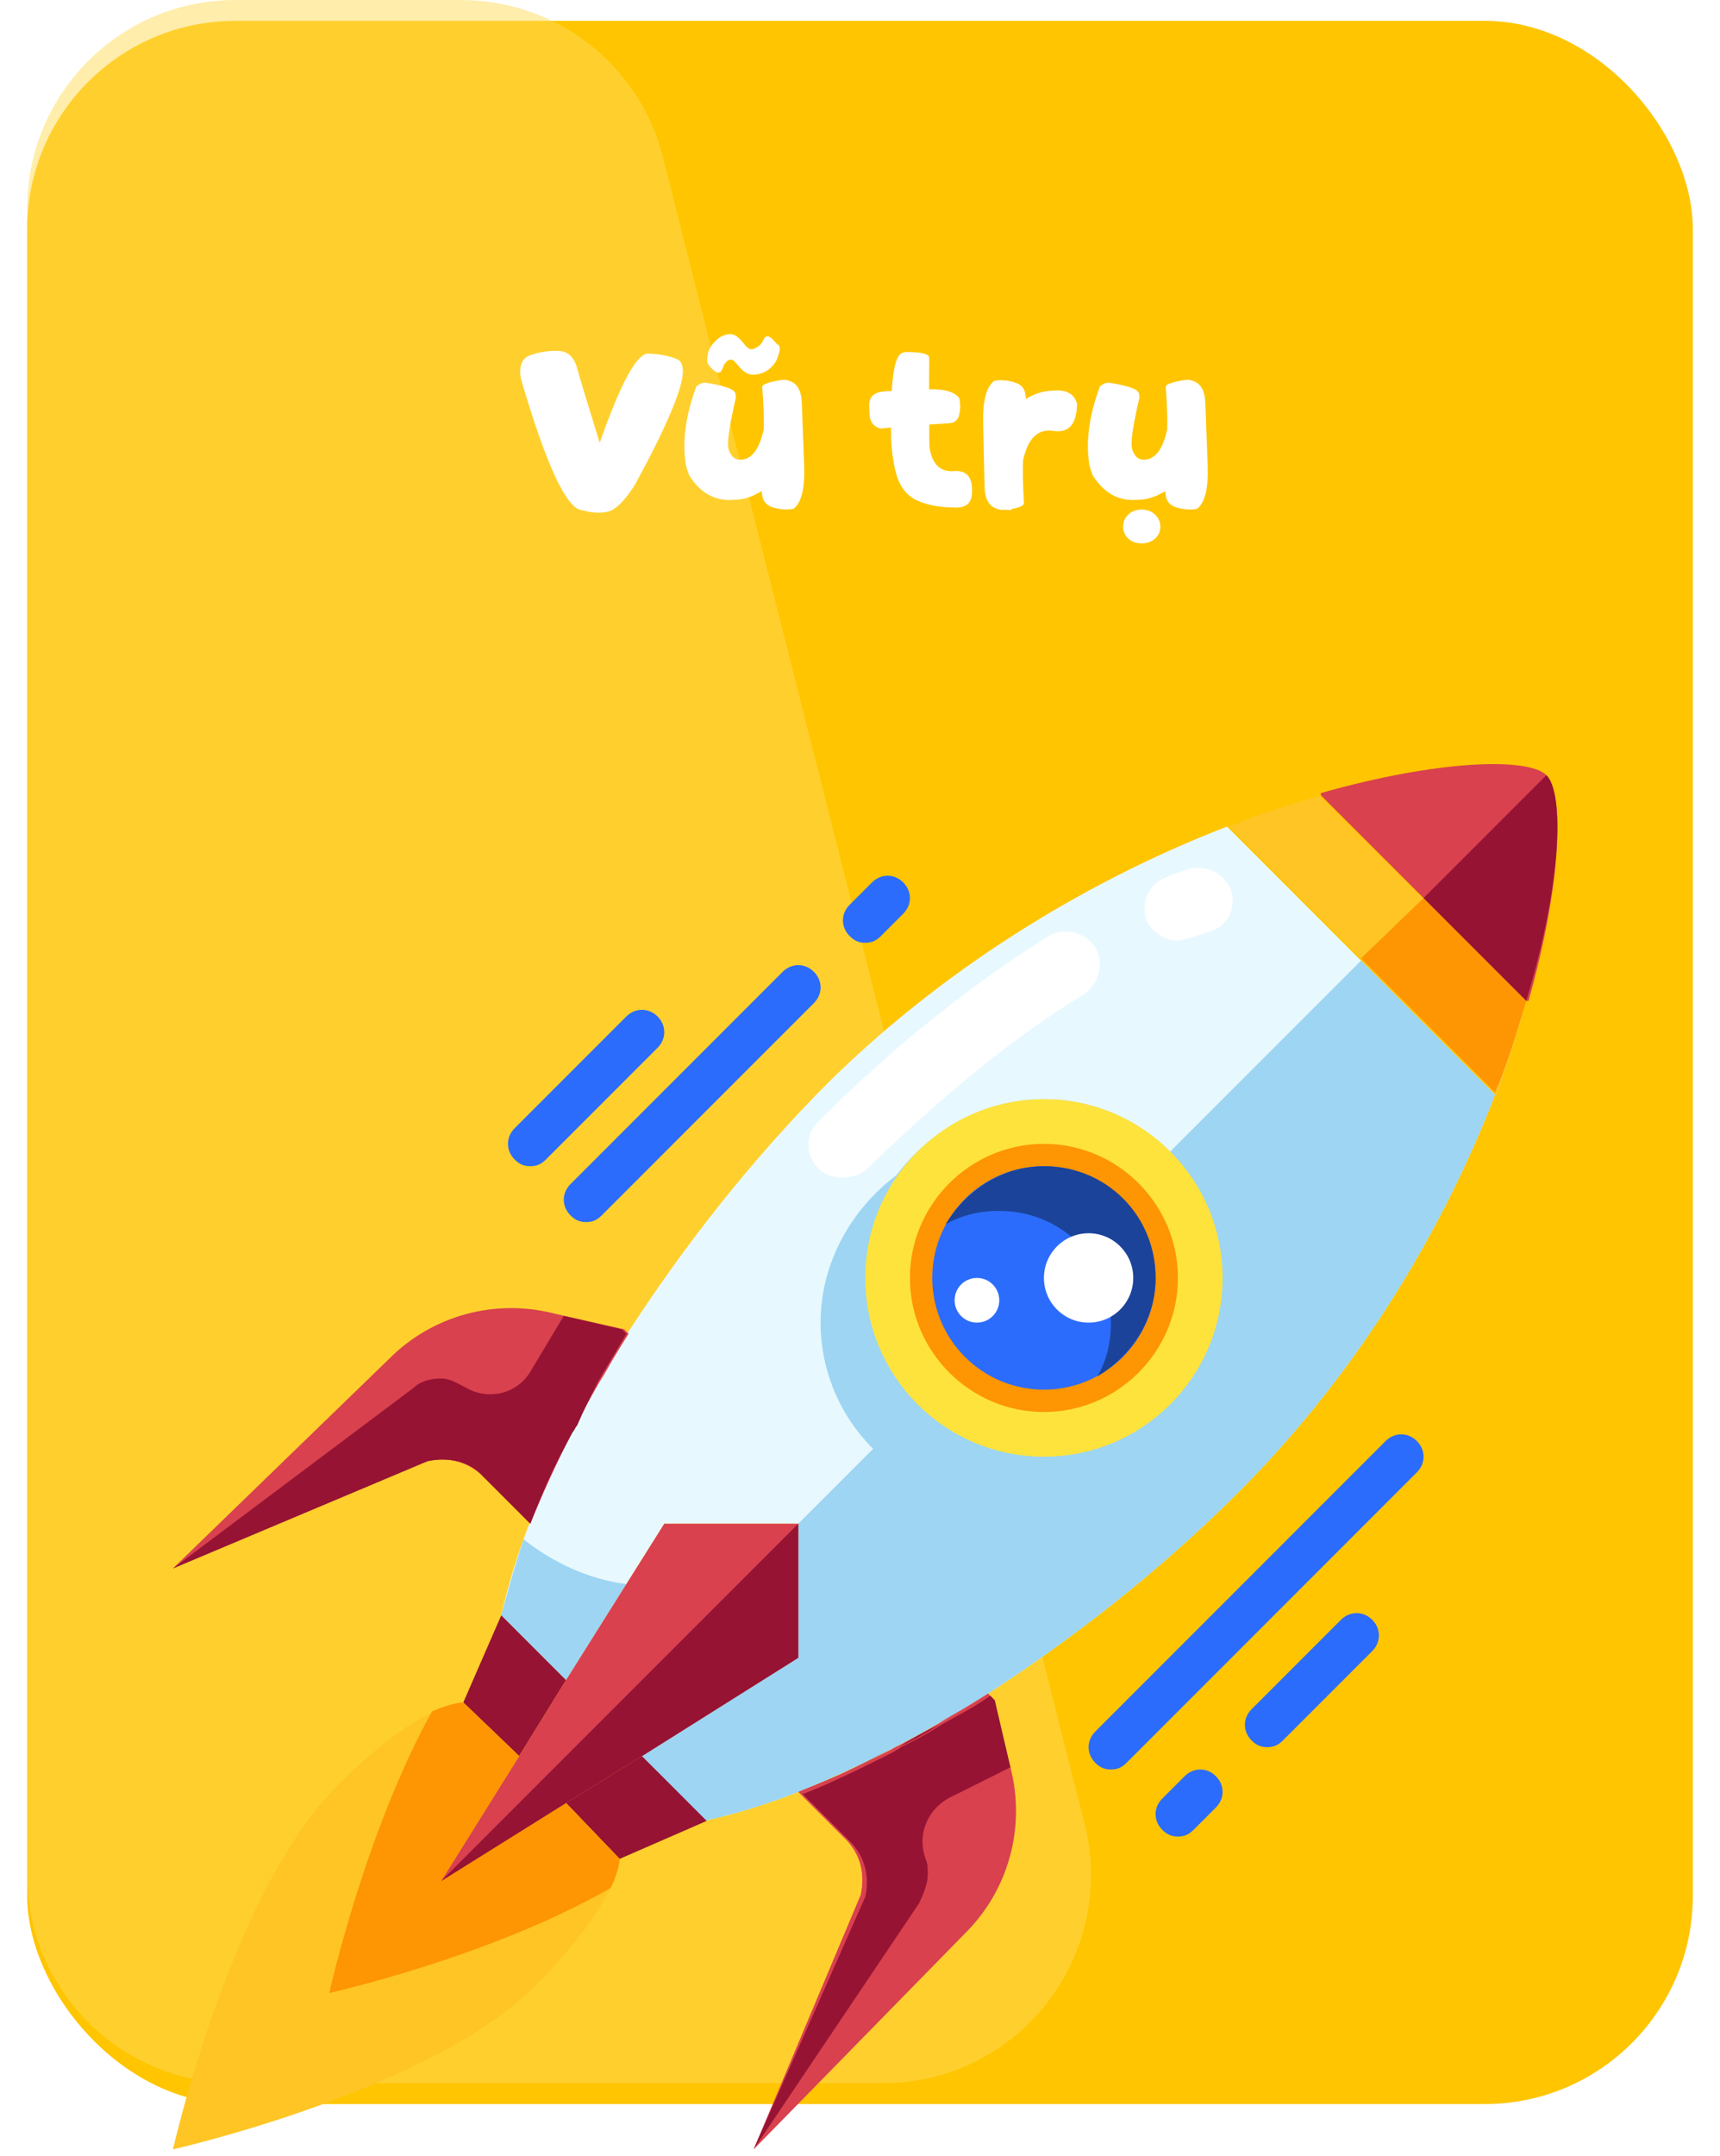 <svg width="190" height="238" viewBox="0 0 190 238" fill="none" xmlns="http://www.w3.org/2000/svg">
<g filter="url(#filter0_d_87_337)">
<rect x="3" width="184" height="230" rx="23" fill="#FFC500"/>
</g>
<path opacity="0.5" fill-rule="evenodd" clip-rule="evenodd" d="M73.236 17.357C70.653 7.149 61.468 0 50.939 0H26C13.297 0 3 10.297 3 23V207C3 219.703 13.297 230 26 230H97.51C112.501 230 123.485 215.889 119.807 201.357L73.236 17.357Z" fill="#FFDC5B"/>
<g filter="url(#filter1_d_87_337)">
<path d="M70.115 51.255C68.979 53.033 67.978 54.014 67.113 54.195C66.249 54.376 65.326 54.322 64.346 54.034C62.625 53.977 60.356 49.13 57.539 39.494C57.292 38.086 57.659 37.217 58.639 36.888C59.627 36.558 60.64 36.41 61.678 36.443C62.724 36.476 63.416 37.11 63.753 38.345C64.091 39.581 64.923 42.327 66.249 46.585C68.571 39.972 70.362 36.69 71.622 36.739C72.891 36.789 73.949 36.995 74.797 37.357C75.645 37.719 75.641 39.099 74.785 41.495C73.928 43.884 72.372 47.137 70.115 51.255ZM85.805 37.406C85.731 37.571 85.649 37.715 85.558 37.839C85.467 37.954 85.369 38.069 85.261 38.185C85.138 38.316 84.99 38.444 84.817 38.568C84.644 38.683 84.475 38.773 84.31 38.839C84.146 38.905 83.964 38.963 83.767 39.012C83.577 39.053 83.392 39.074 83.211 39.074C82.906 39.074 82.618 38.987 82.346 38.815C82.214 38.732 82.087 38.633 81.963 38.518C81.848 38.403 81.724 38.267 81.593 38.11C81.354 37.83 81.172 37.633 81.049 37.517C81 37.476 80.946 37.447 80.888 37.431C80.839 37.414 80.806 37.406 80.79 37.406C80.724 37.406 80.662 37.414 80.604 37.431C80.547 37.447 80.485 37.464 80.419 37.48L80.444 37.456C80.353 37.53 80.267 37.62 80.184 37.727C80.135 37.785 80.09 37.835 80.048 37.876C80.015 37.917 79.995 37.95 79.987 37.975C79.945 38.065 79.908 38.156 79.875 38.246C79.851 38.329 79.83 38.395 79.814 38.444C79.789 38.444 79.777 38.452 79.777 38.469C79.76 38.493 79.735 38.531 79.703 38.58C79.678 38.629 79.686 38.633 79.727 38.592C79.645 38.757 79.525 38.839 79.369 38.839C79.27 38.839 79.163 38.806 79.048 38.74C78.941 38.666 78.813 38.559 78.665 38.419L78.319 38.049H78.331C78.191 37.909 78.121 37.707 78.121 37.443C78.121 37.402 78.121 37.361 78.121 37.32C78.129 37.279 78.134 37.242 78.134 37.209C78.134 37.192 78.134 37.176 78.134 37.159C78.142 37.143 78.146 37.126 78.146 37.11C78.146 37.102 78.146 37.089 78.146 37.073C78.154 37.056 78.158 37.044 78.158 37.036C78.183 36.863 78.208 36.719 78.232 36.603C78.265 36.48 78.302 36.385 78.344 36.319C78.484 35.998 78.677 35.71 78.924 35.454C79.048 35.331 79.175 35.212 79.307 35.096C79.447 34.981 79.587 34.89 79.727 34.824L79.715 34.837C80.028 34.672 80.357 34.59 80.703 34.59C80.925 34.59 81.172 34.684 81.444 34.874C81.658 35.047 81.885 35.286 82.124 35.59C82.338 35.854 82.507 36.027 82.63 36.109C82.737 36.208 82.865 36.257 83.013 36.257C83.079 36.257 83.133 36.253 83.174 36.245C83.289 36.204 83.404 36.154 83.52 36.097C83.635 36.031 83.738 35.965 83.829 35.899C83.944 35.809 84.038 35.71 84.113 35.603C84.195 35.487 84.257 35.384 84.298 35.294C84.405 34.989 84.566 34.837 84.78 34.837C85.002 34.837 85.282 35.043 85.62 35.454C85.653 35.496 85.686 35.537 85.719 35.578C85.76 35.619 85.801 35.66 85.842 35.702C85.957 35.743 86.036 35.804 86.077 35.887C86.118 35.969 86.139 36.084 86.139 36.233C86.139 36.373 86.11 36.533 86.052 36.715C85.986 36.896 85.933 37.044 85.892 37.159C85.859 37.266 85.83 37.34 85.805 37.382V37.406ZM86.312 39.655L86.509 39.642C86.74 39.618 86.938 39.646 87.102 39.729C88.025 39.959 88.515 40.771 88.572 42.162C88.655 44.304 88.741 46.626 88.832 49.13C88.922 51.625 88.531 53.206 87.658 53.873C86.975 54.005 86.233 53.96 85.434 53.738C84.636 53.515 84.216 52.996 84.174 52.181L84.137 51.922C83.833 52.111 83.511 52.28 83.174 52.428C82.597 52.667 82.083 52.807 81.63 52.848L81.024 52.885C79.015 53.05 77.388 52.156 76.145 50.205C75.906 49.603 75.766 49.134 75.725 48.796C75.371 46.276 75.77 43.468 76.923 40.371C77.236 40.099 77.545 39.955 77.849 39.939C80.04 40.268 81.172 40.676 81.247 41.162L81.296 41.594C80.621 44.477 80.337 46.301 80.444 47.067L80.481 47.289C80.752 48.113 81.21 48.5 81.852 48.45H81.938C83.091 48.352 83.898 47.236 84.36 45.102C84.401 43.983 84.347 42.434 84.199 40.458C84.15 40.145 84.854 39.877 86.312 39.655ZM98.506 40.865C98.663 38.197 99.07 36.789 99.729 36.64C99.894 36.575 100.092 36.55 100.322 36.566H100.52C101.978 36.599 102.686 36.822 102.645 37.233C102.636 38.502 102.632 39.651 102.632 40.68H102.669C104.308 40.631 105.404 40.948 105.955 41.631C106.095 42.175 106.104 42.768 105.98 43.41C105.857 44.044 105.49 44.382 104.881 44.423C104.131 44.472 103.386 44.522 102.645 44.571C102.645 45.848 102.657 46.688 102.682 47.092C102.97 48.953 103.864 49.826 105.362 49.71C106.861 49.587 107.524 50.468 107.351 52.354C107.244 53.276 106.68 53.738 105.659 53.738C103.798 53.738 102.299 53.453 101.162 52.885C100.034 52.309 99.285 51.246 98.914 49.698C98.56 48.216 98.399 46.618 98.432 44.905C98.045 44.946 97.662 44.983 97.283 45.016C96.493 44.818 96.077 44.254 96.036 43.324L96.011 42.521C95.962 41.516 96.554 40.977 97.79 40.902C98.029 40.886 98.267 40.873 98.506 40.865ZM110.984 53.972L110.787 53.985C110.556 54.001 110.358 53.968 110.194 53.886C109.271 53.639 108.794 52.819 108.761 51.428C108.711 49.286 108.658 46.968 108.6 44.472C108.542 41.969 108.954 40.392 109.835 39.741C110.527 39.618 111.268 39.675 112.059 39.914C112.858 40.145 113.27 40.668 113.294 41.483L113.331 41.73C113.636 41.557 113.961 41.397 114.307 41.248C114.884 41.018 115.403 40.886 115.864 40.853L116.469 40.816C117.828 40.717 118.664 41.199 118.977 42.261C118.944 44.534 118.071 45.539 116.358 45.276C114.645 45.012 113.529 46.103 113.01 48.549C112.961 49.669 112.994 51.218 113.109 53.194C113.15 53.507 112.697 53.738 111.75 53.886C111.742 53.927 111.73 53.968 111.713 54.009L110.984 53.972ZM128.181 55.838C128.181 56.406 127.959 56.871 127.514 57.234C127.135 57.538 126.67 57.691 126.118 57.691C125.468 57.691 124.957 57.497 124.586 57.11C124.24 56.764 124.067 56.344 124.067 55.85C124.067 55.315 124.257 54.87 124.636 54.516C125.015 54.145 125.5 53.96 126.093 53.96C126.744 53.96 127.267 54.166 127.662 54.578C128.008 54.965 128.181 55.385 128.181 55.838ZM130.887 39.655L131.084 39.642C131.315 39.618 131.513 39.646 131.677 39.729C132.6 39.959 133.09 40.771 133.147 42.162C133.23 44.304 133.316 46.626 133.407 49.13C133.497 51.625 133.106 53.206 132.233 53.873C131.55 54.005 130.808 53.96 130.01 53.738C129.211 53.515 128.791 52.996 128.749 52.181L128.712 51.922C128.408 52.111 128.086 52.28 127.749 52.428C127.172 52.667 126.658 52.807 126.205 52.848L125.599 52.885C123.59 53.05 121.963 52.156 120.72 50.205C120.481 49.603 120.341 49.134 120.3 48.796C119.946 46.276 120.345 43.468 121.498 40.371C121.811 40.099 122.12 39.955 122.424 39.939C124.615 40.268 125.748 40.676 125.822 41.162L125.871 41.594C125.196 44.477 124.912 46.301 125.019 47.067L125.056 47.289C125.328 48.113 125.785 48.5 126.427 48.45H126.513C127.666 48.352 128.474 47.236 128.935 45.102C128.976 43.983 128.922 42.434 128.774 40.458C128.725 40.145 129.429 39.877 130.887 39.655Z" fill="white"/>
</g>
<g clip-path="url(#clip0_87_337)">
<path d="M135.547 91.257L165.15 120.861C159.723 134.922 150.595 150.957 136.78 164.772C127.899 173.653 118.278 181.054 109.15 186.974C101.75 191.662 94.842 195.115 88.181 197.829C84.481 199.309 81.027 200.296 77.82 201.036L70.913 193.882L88.181 183.027V168.226H73.38L62.525 185.494L55.371 178.34C56.111 175.133 57.098 171.679 58.578 167.979C61.045 161.565 64.746 154.411 69.433 147.01C75.353 137.882 82.754 128.261 91.635 119.38C105.45 105.812 121.485 96.685 135.547 91.257Z" fill="#E8F8FF"/>
<path d="M168.603 110.5C167.863 113.707 166.63 117.16 165.396 120.861L135.793 91.257C139.247 89.777 142.701 88.79 145.908 87.804V88.05L168.603 110.5Z" fill="#FEC524"/>
<path d="M170.824 85.584C172.797 87.557 172.551 97.425 168.85 110.5H168.604L145.908 87.804V87.557C158.982 83.857 168.85 83.61 170.824 85.584Z" fill="#D9414E"/>
<path d="M135.053 141.089C135.053 130.235 126.172 121.354 115.318 121.354C108.657 121.354 102.736 124.808 99.036 129.742C94.102 133.442 90.648 139.363 90.648 146.023C90.648 156.878 99.529 165.759 110.384 165.759C117.045 165.759 122.965 162.305 126.666 157.371C131.599 153.671 135.053 147.75 135.053 141.089Z" fill="#9DD5F2"/>
<path d="M69.186 174.887L62.525 185.494L55.371 178.34C56.111 175.627 56.851 172.913 57.838 169.953C61.292 172.666 65.239 174.393 69.186 174.887Z" fill="#9DD5F2"/>
<path d="M165.15 120.861C159.723 134.922 150.595 150.957 136.78 164.772C127.899 173.653 118.278 181.054 109.15 186.975C101.75 191.662 94.842 195.115 88.181 197.829C84.481 199.309 81.027 200.296 77.82 201.036L70.913 193.882L88.181 183.027V168.226L150.348 106.059L165.15 120.861Z" fill="#9DD5F2"/>
<path d="M168.603 110.499C167.617 113.706 166.63 117.16 165.15 120.614L150.348 105.812L157.256 99.151L168.603 110.499Z" fill="#FE9503"/>
<path d="M168.604 110.5L157.256 99.152L170.824 85.584C172.797 87.557 172.551 97.425 168.604 110.5Z" fill="#961333"/>
<path d="M115.318 160.825C126.217 160.825 135.053 151.989 135.053 141.089C135.053 130.19 126.217 121.354 115.318 121.354C104.418 121.354 95.582 130.19 95.582 141.089C95.582 151.989 104.418 160.825 115.318 160.825Z" fill="#FEE33C"/>
<path d="M115.318 126.288C107.177 126.288 100.516 132.949 100.516 141.09C100.516 149.231 107.177 155.891 115.318 155.891C123.459 155.891 130.119 149.231 130.119 141.09C130.119 132.949 123.459 126.288 115.318 126.288Z" fill="#FE9503"/>
<path d="M115.318 153.424C122.13 153.424 127.652 147.902 127.652 141.09C127.652 134.277 122.13 128.755 115.318 128.755C108.505 128.755 102.983 134.277 102.983 141.09C102.983 147.902 108.505 153.424 115.318 153.424Z" fill="#2C6CFC"/>
<path d="M62.525 185.494L57.345 193.882L51.177 187.961L55.371 178.34L62.525 185.494Z" fill="#961333"/>
<path d="M78.067 201.036L68.446 205.23L62.525 199.062L70.913 193.882L78.067 201.036Z" fill="#961333"/>
<path d="M62.525 199.063L68.446 205.23C68.446 205.23 68.446 209.917 59.072 219.292C47.477 230.886 19.107 237.3 19.107 237.3C19.107 237.3 25.521 208.93 37.116 197.336C46.243 187.961 51.177 187.961 51.177 187.961L57.345 193.882L48.711 207.697L62.525 199.063Z" fill="#FEC524"/>
<path d="M111.617 195.116C113.344 201.776 111.371 208.684 106.683 213.371L83.248 237.3L95.089 209.177C95.582 206.957 95.089 204.49 93.362 203.01L88.181 197.829C94.595 195.362 101.75 191.662 109.15 186.975L109.644 187.468L111.617 195.116Z" fill="#D9414E"/>
<path d="M57.345 193.882L62.525 185.494L73.38 168.226H88.181V183.027L70.913 193.882L62.525 199.062L48.71 207.697L57.345 193.882Z" fill="#D9414E"/>
<path d="M68.939 146.763L69.433 147.257C64.746 154.658 61.292 161.565 58.578 168.226L53.398 163.045C51.671 161.318 49.45 160.825 47.23 161.318L19.107 173.16L43.036 149.97C47.724 145.283 54.631 143.31 61.292 145.037L68.939 146.763Z" fill="#D9414E"/>
<path d="M127.652 141.09C127.652 134.182 122.225 128.755 115.318 128.755C110.631 128.755 106.683 131.469 104.463 135.169C106.19 134.182 108.164 133.689 110.384 133.689C117.291 133.689 122.719 139.116 122.719 146.023C122.719 148.244 122.225 150.217 121.238 151.944C124.939 149.724 127.652 145.777 127.652 141.09Z" fill="#1B439A"/>
<path d="M68.446 205.23C68.446 205.23 68.446 206.463 67.459 208.437C54.138 216.084 36.376 220.032 36.376 220.032C36.376 220.032 40.323 202.27 47.724 188.948C49.944 187.961 51.177 187.961 51.177 187.961L57.345 193.882L48.71 207.697L62.525 199.063L68.446 205.23Z" fill="#FE9503"/>
<path d="M64.746 134.922C64.005 134.922 63.512 134.675 63.019 134.182C62.032 133.195 62.032 131.715 63.019 130.728L86.455 107.292C87.441 106.306 88.921 106.306 89.908 107.292C90.895 108.279 90.895 109.759 89.908 110.746L66.472 134.182C65.979 134.675 65.486 134.922 64.746 134.922Z" fill="#2C6CFC"/>
<path d="M95.582 104.085C94.842 104.085 94.349 103.839 93.855 103.345C92.869 102.359 92.869 100.878 93.855 99.892L96.322 97.425C97.309 96.438 98.789 96.438 99.776 97.425C100.763 98.411 100.763 99.892 99.776 100.878L97.309 103.345C96.816 103.839 96.322 104.085 95.582 104.085Z" fill="#2C6CFC"/>
<path d="M58.578 128.755C57.838 128.755 57.345 128.508 56.851 128.015C55.865 127.028 55.865 125.548 56.851 124.561L69.186 112.226C70.173 111.24 71.653 111.24 72.64 112.226C73.626 113.213 73.626 114.693 72.64 115.68L60.305 128.015C59.812 128.508 59.318 128.755 58.578 128.755Z" fill="#2C6CFC"/>
<path d="M122.719 195.362C121.978 195.362 121.485 195.115 120.992 194.622C120.005 193.635 120.005 192.155 120.992 191.168L153.062 159.098C154.049 158.111 155.529 158.111 156.516 159.098C157.502 160.085 157.502 161.565 156.516 162.552L124.445 194.622C123.952 195.115 123.459 195.362 122.719 195.362Z" fill="#2C6CFC"/>
<path d="M130.119 202.763C129.379 202.763 128.886 202.516 128.392 202.023C127.406 201.036 127.406 199.556 128.392 198.569L130.859 196.102C131.846 195.115 133.326 195.115 134.313 196.102C135.3 197.089 135.3 198.569 134.313 199.556L131.846 202.023C131.353 202.516 130.859 202.763 130.119 202.763Z" fill="#2C6CFC"/>
<path d="M139.987 192.895C139.247 192.895 138.754 192.648 138.26 192.155C137.273 191.168 137.273 189.688 138.26 188.701L148.128 178.833C149.115 177.847 150.595 177.847 151.582 178.833C152.568 179.82 152.568 181.3 151.582 182.287L141.714 192.155C141.221 192.648 140.727 192.895 139.987 192.895Z" fill="#2C6CFC"/>
<path d="M109.15 186.975C107.424 188.208 105.45 189.195 103.723 190.182C105.697 189.195 107.424 188.208 109.15 186.975Z" fill="#D9414E"/>
<path d="M98.543 193.142C98.789 192.895 99.036 192.895 99.283 192.648C99.036 192.895 98.789 193.142 98.543 193.142Z" fill="#D9414E"/>
<path d="M93.362 203.01C95.089 204.737 95.582 206.957 95.089 209.177C95.829 206.957 95.089 204.49 93.362 203.01Z" fill="#D9414E"/>
<path d="M88.181 197.829C91.388 196.596 94.842 195.116 98.296 193.142C95.089 194.869 91.635 196.596 88.181 197.829Z" fill="#961333"/>
<path d="M99.283 192.895C100.763 192.155 102.243 191.415 103.723 190.428C102.243 191.168 100.763 191.908 99.283 192.895Z" fill="#961333"/>
<path d="M102.49 206.957C102.49 206.463 102.49 205.723 102.243 205.23C101.256 202.516 102.49 199.556 105.203 198.322L111.617 195.115L109.89 187.715L109.397 187.221C107.67 188.455 105.697 189.441 103.97 190.428C102.49 191.415 101.009 192.155 99.529 192.895C99.283 193.142 99.036 193.142 98.789 193.389C95.335 195.115 91.882 196.842 88.675 198.076L93.855 203.256C95.582 204.983 96.076 207.203 95.582 209.424L83.248 237.3L101.503 210.164C101.996 209.177 102.49 207.943 102.49 206.957Z" fill="#961333"/>
<path d="M69.433 147.257C68.199 148.984 67.213 150.957 66.226 152.684C67.213 150.711 68.199 148.984 69.433 147.257Z" fill="#D9414E"/>
<path d="M47.23 161.318C49.45 160.825 51.917 161.318 53.398 163.045C51.917 161.318 49.45 160.578 47.23 161.318Z" fill="#D9414E"/>
<path d="M63.265 157.865C63.512 157.618 63.512 157.371 63.759 157.125C63.512 157.371 63.265 157.618 63.265 157.865Z" fill="#D9414E"/>
<path d="M58.578 168.226C59.812 165.019 61.292 161.565 63.265 158.111C61.538 161.318 59.812 164.772 58.578 168.226Z" fill="#961333"/>
<path d="M65.979 152.684C64.992 154.164 64.252 155.644 63.512 157.125C64.499 155.644 65.239 154.164 65.979 152.684Z" fill="#961333"/>
<path d="M65.979 152.684C66.966 150.957 68.199 148.984 69.186 147.257L68.693 146.763L62.279 145.283L58.578 151.451C57.098 153.917 53.891 154.658 51.424 153.177C50.437 152.684 49.697 152.191 48.711 152.191C47.724 152.191 46.49 152.437 45.75 153.177L19.107 173.16L47.23 161.318C49.45 160.825 51.917 161.318 53.398 163.045L58.578 168.226C59.812 165.019 61.292 161.565 63.265 158.111C63.512 157.865 63.512 157.618 63.759 157.371C64.499 155.644 65.239 154.164 65.979 152.684Z" fill="#961333"/>
<path d="M62.525 199.063L70.913 193.882L88.181 183.028V168.226L48.71 207.697L62.525 199.063Z" fill="#961333"/>
<path d="M93.115 129.989C92.129 129.989 91.142 129.742 90.402 129.002C88.921 127.522 88.921 125.301 90.402 123.821C98.543 115.68 107.177 108.773 115.811 103.346C117.538 102.359 119.758 102.852 120.992 104.579C121.978 106.306 121.485 108.526 119.758 109.76C111.617 114.694 103.723 121.354 95.829 129.002C95.089 129.742 94.102 129.989 93.115 129.989Z" fill="white"/>
<path d="M130.119 103.839C128.639 103.839 127.159 102.852 126.666 101.619C125.926 99.645 126.912 97.671 128.639 96.931C130.366 96.191 131.353 95.945 131.353 95.945C133.326 95.451 135.3 96.438 136.04 98.412C136.533 100.385 135.547 102.359 133.573 102.852C133.573 102.852 132.833 103.099 131.353 103.592C131.106 103.592 130.613 103.839 130.119 103.839Z" fill="white"/>
<path d="M120.252 146.024C122.977 146.024 125.185 143.815 125.185 141.09C125.185 138.365 122.977 136.156 120.252 136.156C117.527 136.156 115.318 138.365 115.318 141.09C115.318 143.815 117.527 146.024 120.252 146.024Z" fill="white"/>
<path d="M107.917 146.024C109.279 146.024 110.384 144.919 110.384 143.557C110.384 142.194 109.279 141.09 107.917 141.09C106.554 141.09 105.45 142.194 105.45 143.557C105.45 144.919 106.554 146.024 107.917 146.024Z" fill="white"/>
</g>
<defs>
<filter id="filter0_d_87_337" x="0.7" y="0" width="188.6" height="234.6" filterUnits="userSpaceOnUse" color-interpolation-filters="sRGB">
<feFlood flood-opacity="0" result="BackgroundImageFix"/>
<feColorMatrix in="SourceAlpha" type="matrix" values="0 0 0 0 0 0 0 0 0 0 0 0 0 0 0 0 0 0 127 0" result="hardAlpha"/>
<feOffset dy="2.3"/>
<feGaussianBlur stdDeviation="1.15"/>
<feComposite in2="hardAlpha" operator="out"/>
<feColorMatrix type="matrix" values="0 0 0 0 0 0 0 0 0 0 0 0 0 0 0 0 0 0 0.1 0"/>
<feBlend mode="normal" in2="BackgroundImageFix" result="effect1_dropShadow_87_337"/>
<feBlend mode="normal" in="SourceGraphic" in2="effect1_dropShadow_87_337" result="shape"/>
</filter>
<filter id="filter1_d_87_337" x="54.869" y="34.59" width="80.974" height="27.701" filterUnits="userSpaceOnUse" color-interpolation-filters="sRGB">
<feFlood flood-opacity="0" result="BackgroundImageFix"/>
<feColorMatrix in="SourceAlpha" type="matrix" values="0 0 0 0 0 0 0 0 0 0 0 0 0 0 0 0 0 0 127 0" result="hardAlpha"/>
<feOffset dy="2.3"/>
<feGaussianBlur stdDeviation="1.15"/>
<feComposite in2="hardAlpha" operator="out"/>
<feColorMatrix type="matrix" values="0 0 0 0 0 0 0 0 0 0 0 0 0 0 0 0 0 0 0.1 0"/>
<feBlend mode="normal" in2="BackgroundImageFix" result="effect1_dropShadow_87_337"/>
<feBlend mode="normal" in="SourceGraphic" in2="effect1_dropShadow_87_337" result="shape"/>
</filter>
<clipPath id="clip0_87_337">
<rect width="152.95" height="152.95" fill="white" transform="translate(19.107 84.35)"/>
</clipPath>
</defs>
</svg>
